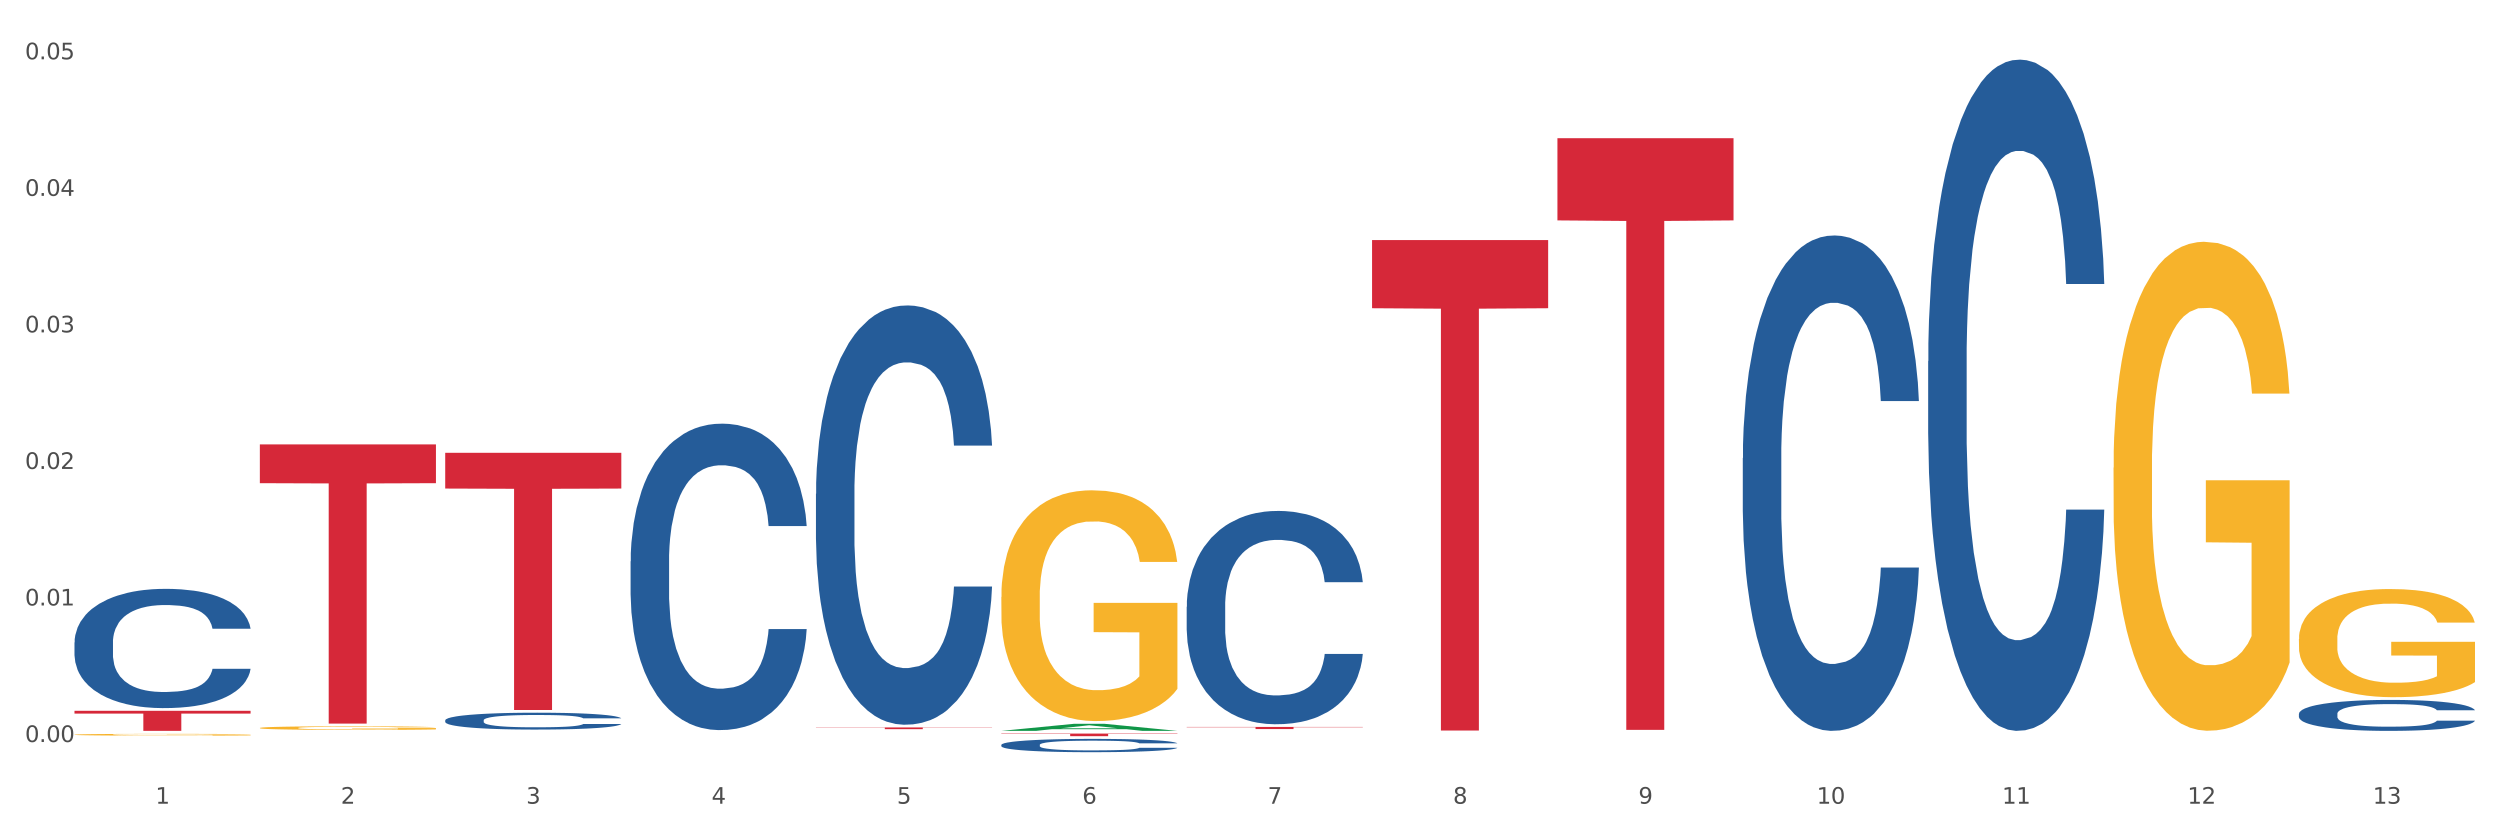 <?xml version="1.0" encoding="utf-8" standalone="no"?>
<!DOCTYPE svg PUBLIC "-//W3C//DTD SVG 1.1//EN"
  "http://www.w3.org/Graphics/SVG/1.1/DTD/svg11.dtd">
<svg xmlns:xlink="http://www.w3.org/1999/xlink" width="1080pt" height="360pt" viewBox="0 0 1080 360" xmlns="http://www.w3.org/2000/svg" version="1.1">
 <rect x="0" y="0" width="1080" height="360" fill="#333333" stroke="none"/>
 <defs>
  <style type="text/css">*{stroke-linejoin: round; stroke-linecap: butt}</style>
 </defs>
 <g id="figure_1">
  <g id="patch_1">
   <path d="M 0 360 
L 1080 360 
L 1080 0 
L 0 0 
z
" style="fill: #ffffff; stroke: #ffffff; stroke-linejoin: miter"/>
  </g>
  <g id="axes_1">
   <g id="matplotlib.axis_1">
    <g id="xtick_1">
     <g id="text_1">
      <!-- 1 -->
      <g style="fill: #4d4d4d" transform="translate(67.159 347.204) scale(0.096 -0.096)">
       <defs>
        <path id="DejaVuSans-31" d="M 794 531 
L 1825 531 
L 1825 4091 
L 703 3866 
L 703 4441 
L 1819 4666 
L 2450 4666 
L 2450 531 
L 3481 531 
L 3481 0 
L 794 0 
L 794 531 
z
" transform="scale(0.016)"/>
       </defs>
       <use xlink:href="#DejaVuSans-31"/>
      </g>
     </g>
    </g>
    <g id="xtick_2">
     <g id="text_2">
      <!-- 2 -->
      <g style="fill: #4d4d4d" transform="translate(147.238 347.204) scale(0.096 -0.096)">
       <defs>
        <path id="DejaVuSans-32" d="M 1228 531 
L 3431 531 
L 3431 0 
L 469 0 
L 469 531 
Q 828 903 1448 1529 
Q 2069 2156 2228 2338 
Q 2531 2678 2651 2914 
Q 2772 3150 2772 3378 
Q 2772 3750 2511 3984 
Q 2250 4219 1831 4219 
Q 1534 4219 1204 4116 
Q 875 4013 500 3803 
L 500 4441 
Q 881 4594 1212 4672 
Q 1544 4750 1819 4750 
Q 2544 4750 2975 4387 
Q 3406 4025 3406 3419 
Q 3406 3131 3298 2873 
Q 3191 2616 2906 2266 
Q 2828 2175 2409 1742 
Q 1991 1309 1228 531 
z
" transform="scale(0.016)"/>
       </defs>
       <use xlink:href="#DejaVuSans-32"/>
      </g>
     </g>
    </g>
    <g id="xtick_3">
     <g id="text_3">
      <!-- 3 -->
      <g style="fill: #4d4d4d" transform="translate(227.317 347.204) scale(0.096 -0.096)">
       <defs>
        <path id="DejaVuSans-33" d="M 2597 2516 
Q 3050 2419 3304 2112 
Q 3559 1806 3559 1356 
Q 3559 666 3084 287 
Q 2609 -91 1734 -91 
Q 1441 -91 1130 -33 
Q 819 25 488 141 
L 488 750 
Q 750 597 1062 519 
Q 1375 441 1716 441 
Q 2309 441 2620 675 
Q 2931 909 2931 1356 
Q 2931 1769 2642 2001 
Q 2353 2234 1838 2234 
L 1294 2234 
L 1294 2753 
L 1863 2753 
Q 2328 2753 2575 2939 
Q 2822 3125 2822 3475 
Q 2822 3834 2567 4026 
Q 2313 4219 1838 4219 
Q 1578 4219 1281 4162 
Q 984 4106 628 3988 
L 628 4550 
Q 988 4650 1302 4700 
Q 1616 4750 1894 4750 
Q 2613 4750 3031 4423 
Q 3450 4097 3450 3541 
Q 3450 3153 3228 2886 
Q 3006 2619 2597 2516 
z
" transform="scale(0.016)"/>
       </defs>
       <use xlink:href="#DejaVuSans-33"/>
      </g>
     </g>
    </g>
    <g id="xtick_4">
     <g id="text_4">
      <!-- 4 -->
      <g style="fill: #4d4d4d" transform="translate(307.396 347.204) scale(0.096 -0.096)">
       <defs>
        <path id="DejaVuSans-34" d="M 2419 4116 
L 825 1625 
L 2419 1625 
L 2419 4116 
z
M 2253 4666 
L 3047 4666 
L 3047 1625 
L 3713 1625 
L 3713 1100 
L 3047 1100 
L 3047 0 
L 2419 0 
L 2419 1100 
L 313 1100 
L 313 1709 
L 2253 4666 
z
" transform="scale(0.016)"/>
       </defs>
       <use xlink:href="#DejaVuSans-34"/>
      </g>
     </g>
    </g>
    <g id="xtick_5">
     <g id="text_5">
      <!-- 5 -->
      <g style="fill: #4d4d4d" transform="translate(387.475 347.204) scale(0.096 -0.096)">
       <defs>
        <path id="DejaVuSans-35" d="M 691 4666 
L 3169 4666 
L 3169 4134 
L 1269 4134 
L 1269 2991 
Q 1406 3038 1543 3061 
Q 1681 3084 1819 3084 
Q 2600 3084 3056 2656 
Q 3513 2228 3513 1497 
Q 3513 744 3044 326 
Q 2575 -91 1722 -91 
Q 1428 -91 1123 -41 
Q 819 9 494 109 
L 494 744 
Q 775 591 1075 516 
Q 1375 441 1709 441 
Q 2250 441 2565 725 
Q 2881 1009 2881 1497 
Q 2881 1984 2565 2268 
Q 2250 2553 1709 2553 
Q 1456 2553 1204 2497 
Q 953 2441 691 2322 
L 691 4666 
z
" transform="scale(0.016)"/>
       </defs>
       <use xlink:href="#DejaVuSans-35"/>
      </g>
     </g>
    </g>
    <g id="xtick_6">
     <g id="text_6">
      <!-- 6 -->
      <g style="fill: #4d4d4d" transform="translate(467.554 347.204) scale(0.096 -0.096)">
       <defs>
        <path id="DejaVuSans-36" d="M 2113 2584 
Q 1688 2584 1439 2293 
Q 1191 2003 1191 1497 
Q 1191 994 1439 701 
Q 1688 409 2113 409 
Q 2538 409 2786 701 
Q 3034 994 3034 1497 
Q 3034 2003 2786 2293 
Q 2538 2584 2113 2584 
z
M 3366 4563 
L 3366 3988 
Q 3128 4100 2886 4159 
Q 2644 4219 2406 4219 
Q 1781 4219 1451 3797 
Q 1122 3375 1075 2522 
Q 1259 2794 1537 2939 
Q 1816 3084 2150 3084 
Q 2853 3084 3261 2657 
Q 3669 2231 3669 1497 
Q 3669 778 3244 343 
Q 2819 -91 2113 -91 
Q 1303 -91 875 529 
Q 447 1150 447 2328 
Q 447 3434 972 4092 
Q 1497 4750 2381 4750 
Q 2619 4750 2861 4703 
Q 3103 4656 3366 4563 
z
" transform="scale(0.016)"/>
       </defs>
       <use xlink:href="#DejaVuSans-36"/>
      </g>
     </g>
    </g>
    <g id="xtick_7">
     <g id="text_7">
      <!-- 7 -->
      <g style="fill: #4d4d4d" transform="translate(547.634 347.204) scale(0.096 -0.096)">
       <defs>
        <path id="DejaVuSans-37" d="M 525 4666 
L 3525 4666 
L 3525 4397 
L 1831 0 
L 1172 0 
L 2766 4134 
L 525 4134 
L 525 4666 
z
" transform="scale(0.016)"/>
       </defs>
       <use xlink:href="#DejaVuSans-37"/>
      </g>
     </g>
    </g>
    <g id="xtick_8">
     <g id="text_8">
      <!-- 8 -->
      <g style="fill: #4d4d4d" transform="translate(627.713 347.204) scale(0.096 -0.096)">
       <defs>
        <path id="DejaVuSans-38" d="M 2034 2216 
Q 1584 2216 1326 1975 
Q 1069 1734 1069 1313 
Q 1069 891 1326 650 
Q 1584 409 2034 409 
Q 2484 409 2743 651 
Q 3003 894 3003 1313 
Q 3003 1734 2745 1975 
Q 2488 2216 2034 2216 
z
M 1403 2484 
Q 997 2584 770 2862 
Q 544 3141 544 3541 
Q 544 4100 942 4425 
Q 1341 4750 2034 4750 
Q 2731 4750 3128 4425 
Q 3525 4100 3525 3541 
Q 3525 3141 3298 2862 
Q 3072 2584 2669 2484 
Q 3125 2378 3379 2068 
Q 3634 1759 3634 1313 
Q 3634 634 3220 271 
Q 2806 -91 2034 -91 
Q 1263 -91 848 271 
Q 434 634 434 1313 
Q 434 1759 690 2068 
Q 947 2378 1403 2484 
z
M 1172 3481 
Q 1172 3119 1398 2916 
Q 1625 2713 2034 2713 
Q 2441 2713 2670 2916 
Q 2900 3119 2900 3481 
Q 2900 3844 2670 4047 
Q 2441 4250 2034 4250 
Q 1625 4250 1398 4047 
Q 1172 3844 1172 3481 
z
" transform="scale(0.016)"/>
       </defs>
       <use xlink:href="#DejaVuSans-38"/>
      </g>
     </g>
    </g>
    <g id="xtick_9">
     <g id="text_9">
      <!-- 9 -->
      <g style="fill: #4d4d4d" transform="translate(707.792 347.204) scale(0.096 -0.096)">
       <defs>
        <path id="DejaVuSans-39" d="M 703 97 
L 703 672 
Q 941 559 1184 500 
Q 1428 441 1663 441 
Q 2288 441 2617 861 
Q 2947 1281 2994 2138 
Q 2813 1869 2534 1725 
Q 2256 1581 1919 1581 
Q 1219 1581 811 2004 
Q 403 2428 403 3163 
Q 403 3881 828 4315 
Q 1253 4750 1959 4750 
Q 2769 4750 3195 4129 
Q 3622 3509 3622 2328 
Q 3622 1225 3098 567 
Q 2575 -91 1691 -91 
Q 1453 -91 1209 -44 
Q 966 3 703 97 
z
M 1959 2075 
Q 2384 2075 2632 2365 
Q 2881 2656 2881 3163 
Q 2881 3666 2632 3958 
Q 2384 4250 1959 4250 
Q 1534 4250 1286 3958 
Q 1038 3666 1038 3163 
Q 1038 2656 1286 2365 
Q 1534 2075 1959 2075 
z
" transform="scale(0.016)"/>
       </defs>
       <use xlink:href="#DejaVuSans-39"/>
      </g>
     </g>
    </g>
    <g id="xtick_10">
     <g id="text_10">
      <!-- 10 -->
      <g style="fill: #4d4d4d" transform="translate(784.817 347.204) scale(0.096 -0.096)">
       <defs>
        <path id="DejaVuSans-30" d="M 2034 4250 
Q 1547 4250 1301 3770 
Q 1056 3291 1056 2328 
Q 1056 1369 1301 889 
Q 1547 409 2034 409 
Q 2525 409 2770 889 
Q 3016 1369 3016 2328 
Q 3016 3291 2770 3770 
Q 2525 4250 2034 4250 
z
M 2034 4750 
Q 2819 4750 3233 4129 
Q 3647 3509 3647 2328 
Q 3647 1150 3233 529 
Q 2819 -91 2034 -91 
Q 1250 -91 836 529 
Q 422 1150 422 2328 
Q 422 3509 836 4129 
Q 1250 4750 2034 4750 
z
" transform="scale(0.016)"/>
       </defs>
       <use xlink:href="#DejaVuSans-31"/>
       <use xlink:href="#DejaVuSans-30" transform="translate(63.623 0)"/>
      </g>
     </g>
    </g>
    <g id="xtick_11">
     <g id="text_11">
      <!-- 11 -->
      <g style="fill: #4d4d4d" transform="translate(864.896 347.204) scale(0.096 -0.096)">
       <use xlink:href="#DejaVuSans-31"/>
       <use xlink:href="#DejaVuSans-31" transform="translate(63.623 0)"/>
      </g>
     </g>
    </g>
    <g id="xtick_12">
     <g id="text_12">
      <!-- 12 -->
      <g style="fill: #4d4d4d" transform="translate(944.975 347.204) scale(0.096 -0.096)">
       <use xlink:href="#DejaVuSans-31"/>
       <use xlink:href="#DejaVuSans-32" transform="translate(63.623 0)"/>
      </g>
     </g>
    </g>
    <g id="xtick_13">
     <g id="text_13">
      <!-- 13 -->
      <g style="fill: #4d4d4d" transform="translate(1025.054 347.204) scale(0.096 -0.096)">
       <use xlink:href="#DejaVuSans-31"/>
       <use xlink:href="#DejaVuSans-33" transform="translate(63.623 0)"/>
      </g>
     </g>
    </g>
    <g id="xtick_14"/>
    <g id="xtick_15"/>
    <g id="xtick_16"/>
    <g id="xtick_17"/>
    <g id="xtick_18"/>
    <g id="xtick_19"/>
    <g id="xtick_20"/>
    <g id="xtick_21"/>
    <g id="xtick_22"/>
    <g id="xtick_23"/>
    <g id="xtick_24"/>
    <g id="xtick_25"/>
   </g>
   <g id="matplotlib.axis_2">
    <g id="ytick_1">
     <g id="text_14">
      <!-- 0.00 -->
      <g style="fill: #4d4d4d" transform="translate(10.8 320.553) scale(0.096 -0.096)">
       <defs>
        <path id="DejaVuSans-2e" d="M 684 794 
L 1344 794 
L 1344 0 
L 684 0 
L 684 794 
z
" transform="scale(0.016)"/>
       </defs>
       <use xlink:href="#DejaVuSans-30"/>
       <use xlink:href="#DejaVuSans-2e" transform="translate(63.623 0)"/>
       <use xlink:href="#DejaVuSans-30" transform="translate(95.41 0)"/>
       <use xlink:href="#DejaVuSans-30" transform="translate(159.033 0)"/>
      </g>
     </g>
    </g>
    <g id="ytick_2">
     <g id="text_15">
      <!-- 0.01 -->
      <g style="fill: #4d4d4d" transform="translate(10.8 261.567) scale(0.096 -0.096)">
       <use xlink:href="#DejaVuSans-30"/>
       <use xlink:href="#DejaVuSans-2e" transform="translate(63.623 0)"/>
       <use xlink:href="#DejaVuSans-30" transform="translate(95.41 0)"/>
       <use xlink:href="#DejaVuSans-31" transform="translate(159.033 0)"/>
      </g>
     </g>
    </g>
    <g id="ytick_3">
     <g id="text_16">
      <!-- 0.02 -->
      <g style="fill: #4d4d4d" transform="translate(10.8 202.581) scale(0.096 -0.096)">
       <use xlink:href="#DejaVuSans-30"/>
       <use xlink:href="#DejaVuSans-2e" transform="translate(63.623 0)"/>
       <use xlink:href="#DejaVuSans-30" transform="translate(95.41 0)"/>
       <use xlink:href="#DejaVuSans-32" transform="translate(159.033 0)"/>
      </g>
     </g>
    </g>
    <g id="ytick_4">
     <g id="text_17">
      <!-- 0.03 -->
      <g style="fill: #4d4d4d" transform="translate(10.8 143.595) scale(0.096 -0.096)">
       <use xlink:href="#DejaVuSans-30"/>
       <use xlink:href="#DejaVuSans-2e" transform="translate(63.623 0)"/>
       <use xlink:href="#DejaVuSans-30" transform="translate(95.41 0)"/>
       <use xlink:href="#DejaVuSans-33" transform="translate(159.033 0)"/>
      </g>
     </g>
    </g>
    <g id="ytick_5">
     <g id="text_18">
      <!-- 0.04 -->
      <g style="fill: #4d4d4d" transform="translate(10.8 84.609) scale(0.096 -0.096)">
       <use xlink:href="#DejaVuSans-30"/>
       <use xlink:href="#DejaVuSans-2e" transform="translate(63.623 0)"/>
       <use xlink:href="#DejaVuSans-30" transform="translate(95.41 0)"/>
       <use xlink:href="#DejaVuSans-34" transform="translate(159.033 0)"/>
      </g>
     </g>
    </g>
    <g id="ytick_6">
     <g id="text_19">
      <!-- 0.05 -->
      <g style="fill: #4d4d4d" transform="translate(10.8 25.623) scale(0.096 -0.096)">
       <use xlink:href="#DejaVuSans-30"/>
       <use xlink:href="#DejaVuSans-2e" transform="translate(63.623 0)"/>
       <use xlink:href="#DejaVuSans-30" transform="translate(95.41 0)"/>
       <use xlink:href="#DejaVuSans-35" transform="translate(159.033 0)"/>
      </g>
     </g>
    </g>
    <g id="ytick_7"/>
    <g id="ytick_8"/>
    <g id="ytick_9"/>
    <g id="ytick_10"/>
    <g id="ytick_11"/>
   </g>
   <g id="PolyCollection_1">
    <path d="M 432.571 315.735 
L 432.649 315.733 
L 464.02 312.678 
L 477.039 312.675 
L 508.646 315.741 
L 493.588 315.741 
L 486.765 315.027 
L 454.374 315.027 
L 454.138 315.039 
L 447.551 315.741 
L 432.571 315.741 
L 432.571 315.735 
L 458.452 314.601 
L 482.686 314.598 
L 470.687 313.329 
L 470.53 313.323 
L 470.373 313.332 
L 458.374 314.598 
L 458.452 314.601 
L 432.571 315.735 
z
" clip-path="url(#p04d660bd63)" style="fill: #109648"/>
    <path d="M 272.412 242.503 
L 272.502 242.382 
L 272.502 238.997 
L 272.772 234.402 
L 273.761 225.939 
L 275.02 219.532 
L 277.178 212.036 
L 278.347 208.892 
L 279.876 205.386 
L 283.023 199.704 
L 286.62 194.868 
L 289.138 192.208 
L 291.027 190.515 
L 295.253 187.493 
L 297.681 186.163 
L 300.199 185.075 
L 302.357 184.35 
L 305.954 183.503 
L 308.831 183.14 
L 312.159 183.02 
L 314.946 183.14 
L 318.633 183.624 
L 324.028 185.075 
L 326.097 185.921 
L 328.884 187.372 
L 331.762 189.306 
L 334.1 191.241 
L 336.798 194.022 
L 339.585 197.649 
L 342.283 202.243 
L 344.171 206.474 
L 345.7 210.948 
L 347.049 216.388 
L 348.038 222.312 
L 348.488 227.269 
L 332.032 227.269 
L 331.582 222.796 
L 330.683 217.96 
L 329.784 214.696 
L 328.794 212.036 
L 327.266 209.013 
L 325.917 207.079 
L 323.669 204.782 
L 321.601 203.331 
L 319.892 202.485 
L 317.824 201.759 
L 313.418 201.034 
L 310.27 201.034 
L 308.292 201.276 
L 305.864 201.88 
L 303.796 202.726 
L 301.368 204.177 
L 299.479 205.749 
L 297.591 207.804 
L 296.512 209.255 
L 294.893 211.915 
L 293.814 214.091 
L 292.375 217.839 
L 291.566 220.499 
L 290.127 227.39 
L 289.498 232.468 
L 289.228 235.974 
L 289.048 239.843 
L 289.048 258.703 
L 289.588 267.166 
L 290.037 270.794 
L 290.757 274.904 
L 292.106 280.224 
L 294.084 285.422 
L 296.152 289.17 
L 297.861 291.468 
L 299.479 293.16 
L 301.098 294.49 
L 303.076 295.699 
L 304.695 296.424 
L 307.123 297.15 
L 310 297.513 
L 312.249 297.513 
L 316.835 296.908 
L 318.903 296.304 
L 320.881 295.457 
L 323.039 294.127 
L 324.748 292.677 
L 325.737 291.588 
L 327.356 289.291 
L 328.615 286.873 
L 329.694 284.093 
L 330.413 281.675 
L 331.222 278.048 
L 331.852 273.937 
L 332.032 271.761 
L 348.488 271.761 
L 348.128 276.113 
L 347.498 280.345 
L 346.24 286.027 
L 345.25 289.291 
L 343.722 293.281 
L 342.103 296.666 
L 339.855 300.414 
L 337.787 303.195 
L 335.629 305.613 
L 333.291 307.789 
L 329.064 310.812 
L 327.535 311.658 
L 324.298 313.109 
L 321.78 313.955 
L 318.094 314.801 
L 314.317 315.285 
L 310.36 315.406 
L 306.853 315.164 
L 302.986 314.439 
L 300.558 313.713 
L 297.861 312.625 
L 294.713 310.933 
L 291.746 308.877 
L 288.958 306.459 
L 286.351 303.679 
L 283.923 300.535 
L 280.775 295.336 
L 278.437 290.259 
L 276.729 285.543 
L 275.56 281.554 
L 274.391 276.476 
L 273.761 272.97 
L 272.772 264.507 
L 272.412 256.648 
L 272.412 242.503 
z
" clip-path="url(#p04d660bd63)" style="fill: #255c99"/>
    <path d="M 352.492 213.337 
L 352.582 213.172 
L 352.582 208.54 
L 352.851 202.253 
L 353.84 190.674 
L 355.099 181.906 
L 357.258 171.65 
L 358.427 167.349 
L 359.955 162.551 
L 363.103 154.776 
L 366.699 148.159 
L 369.217 144.52 
L 371.106 142.204 
L 375.332 138.068 
L 377.76 136.249 
L 380.278 134.76 
L 382.436 133.767 
L 386.033 132.609 
L 388.911 132.113 
L 392.238 131.948 
L 395.025 132.113 
L 398.712 132.775 
L 404.108 134.76 
L 406.176 135.918 
L 408.963 137.903 
L 411.841 140.55 
L 414.179 143.196 
L 416.877 147.001 
L 419.664 151.964 
L 422.362 158.25 
L 424.25 164.04 
L 425.779 170.161 
L 427.128 177.605 
L 428.117 185.711 
L 428.567 192.493 
L 412.111 192.493 
L 411.661 186.373 
L 410.762 179.756 
L 409.863 175.289 
L 408.874 171.65 
L 407.345 167.514 
L 405.996 164.867 
L 403.748 161.724 
L 401.68 159.739 
L 399.971 158.581 
L 397.903 157.589 
L 393.497 156.596 
L 390.349 156.596 
L 388.371 156.927 
L 385.943 157.754 
L 383.875 158.912 
L 381.447 160.897 
L 379.559 163.048 
L 377.67 165.86 
L 376.591 167.845 
L 374.972 171.484 
L 373.893 174.462 
L 372.455 179.59 
L 371.645 183.23 
L 370.207 192.659 
L 369.577 199.607 
L 369.307 204.404 
L 369.127 209.698 
L 369.127 235.504 
L 369.667 247.084 
L 370.117 252.047 
L 370.836 257.671 
L 372.185 264.95 
L 374.163 272.063 
L 376.231 277.191 
L 377.94 280.334 
L 379.559 282.65 
L 381.177 284.47 
L 383.155 286.124 
L 384.774 287.117 
L 387.202 288.109 
L 390.08 288.606 
L 392.328 288.606 
L 396.914 287.779 
L 398.982 286.951 
L 400.96 285.793 
L 403.118 283.974 
L 404.827 281.989 
L 405.816 280.5 
L 407.435 277.357 
L 408.694 274.048 
L 409.773 270.243 
L 410.492 266.935 
L 411.302 261.972 
L 411.931 256.348 
L 412.111 253.37 
L 428.567 253.37 
L 428.207 259.325 
L 427.578 265.115 
L 426.319 272.89 
L 425.33 277.357 
L 423.801 282.816 
L 422.182 287.448 
L 419.934 292.576 
L 417.866 296.381 
L 415.708 299.689 
L 413.37 302.667 
L 409.143 306.803 
L 407.615 307.961 
L 404.377 309.946 
L 401.86 311.104 
L 398.173 312.262 
L 394.396 312.923 
L 390.439 313.089 
L 386.932 312.758 
L 383.066 311.765 
L 380.638 310.773 
L 377.94 309.284 
L 374.793 306.968 
L 371.825 304.156 
L 369.038 300.847 
L 366.43 297.042 
L 364.002 292.741 
L 360.854 285.628 
L 358.516 278.68 
L 356.808 272.229 
L 355.639 266.77 
L 354.47 259.822 
L 353.84 255.024 
L 352.851 243.444 
L 352.492 232.692 
L 352.492 213.337 
z
" clip-path="url(#p04d660bd63)" style="fill: #255c99"/>
    <path d="M 432.571 321.781 
L 432.661 321.775 
L 432.661 321.628 
L 432.93 321.428 
L 433.92 321.061 
L 435.179 320.782 
L 437.337 320.456 
L 438.506 320.32 
L 440.034 320.167 
L 443.182 319.92 
L 446.779 319.71 
L 449.297 319.594 
L 451.185 319.521 
L 455.411 319.389 
L 457.839 319.332 
L 460.357 319.284 
L 462.515 319.253 
L 466.112 319.216 
L 468.99 319.2 
L 472.317 319.195 
L 475.105 319.2 
L 478.791 319.221 
L 484.187 319.284 
L 486.255 319.321 
L 489.043 319.384 
L 491.92 319.468 
L 494.258 319.552 
L 496.956 319.673 
L 499.744 319.831 
L 502.441 320.031 
L 504.33 320.215 
L 505.858 320.409 
L 507.207 320.645 
L 508.196 320.903 
L 508.646 321.118 
L 492.19 321.118 
L 491.74 320.924 
L 490.841 320.714 
L 489.942 320.572 
L 488.953 320.456 
L 487.424 320.325 
L 486.075 320.241 
L 483.827 320.141 
L 481.759 320.078 
L 480.05 320.041 
L 477.982 320.01 
L 473.576 319.978 
L 470.429 319.978 
L 468.45 319.989 
L 466.022 320.015 
L 463.954 320.052 
L 461.526 320.115 
L 459.638 320.183 
L 457.749 320.272 
L 456.67 320.335 
L 455.052 320.451 
L 453.973 320.546 
L 452.534 320.709 
L 451.724 320.824 
L 450.286 321.124 
L 449.656 321.344 
L 449.386 321.497 
L 449.207 321.665 
L 449.207 322.485 
L 449.746 322.853 
L 450.196 323.01 
L 450.915 323.189 
L 452.264 323.42 
L 454.242 323.646 
L 456.311 323.809 
L 458.019 323.909 
L 459.638 323.983 
L 461.256 324.04 
L 463.235 324.093 
L 464.853 324.124 
L 467.281 324.156 
L 470.159 324.172 
L 472.407 324.172 
L 476.993 324.145 
L 479.061 324.119 
L 481.039 324.082 
L 483.198 324.025 
L 484.906 323.962 
L 485.895 323.914 
L 487.514 323.814 
L 488.773 323.709 
L 489.852 323.588 
L 490.571 323.483 
L 491.381 323.326 
L 492.01 323.147 
L 492.19 323.052 
L 508.646 323.052 
L 508.286 323.242 
L 507.657 323.425 
L 506.398 323.672 
L 505.409 323.814 
L 503.88 323.988 
L 502.261 324.135 
L 500.013 324.298 
L 497.945 324.419 
L 495.787 324.524 
L 493.449 324.618 
L 489.222 324.75 
L 487.694 324.787 
L 484.457 324.85 
L 481.939 324.886 
L 478.252 324.923 
L 474.475 324.944 
L 470.518 324.95 
L 467.011 324.939 
L 463.145 324.907 
L 460.717 324.876 
L 458.019 324.829 
L 454.872 324.755 
L 451.904 324.666 
L 449.117 324.561 
L 446.509 324.44 
L 444.081 324.303 
L 440.934 324.077 
L 438.596 323.856 
L 436.887 323.651 
L 435.718 323.478 
L 434.549 323.257 
L 433.92 323.105 
L 432.93 322.737 
L 432.571 322.395 
L 432.571 321.781 
z
" clip-path="url(#p04d660bd63)" style="fill: #255c99"/>
    <path d="M 512.65 262.129 
L 512.74 262.045 
L 512.74 259.688 
L 513.01 256.49 
L 513.999 250.598 
L 515.258 246.137 
L 517.416 240.919 
L 518.585 238.731 
L 520.114 236.29 
L 523.261 232.334 
L 526.858 228.968 
L 529.376 227.116 
L 531.264 225.938 
L 535.49 223.834 
L 537.918 222.908 
L 540.436 222.15 
L 542.594 221.645 
L 546.191 221.056 
L 549.069 220.804 
L 552.396 220.72 
L 555.184 220.804 
L 558.871 221.14 
L 564.266 222.15 
L 566.334 222.74 
L 569.122 223.75 
L 571.999 225.096 
L 574.337 226.443 
L 577.035 228.379 
L 579.823 230.904 
L 582.52 234.102 
L 584.409 237.048 
L 585.937 240.162 
L 587.286 243.949 
L 588.275 248.073 
L 588.725 251.524 
L 572.269 251.524 
L 571.819 248.41 
L 570.92 245.043 
L 570.021 242.771 
L 569.032 240.919 
L 567.503 238.815 
L 566.154 237.468 
L 563.906 235.869 
L 561.838 234.859 
L 560.129 234.27 
L 558.061 233.765 
L 553.655 233.26 
L 550.508 233.26 
L 548.529 233.429 
L 546.101 233.849 
L 544.033 234.438 
L 541.605 235.448 
L 539.717 236.543 
L 537.828 237.973 
L 536.749 238.983 
L 535.131 240.835 
L 534.052 242.35 
L 532.613 244.959 
L 531.804 246.811 
L 530.365 251.608 
L 529.735 255.143 
L 529.466 257.584 
L 529.286 260.277 
L 529.286 273.407 
L 529.825 279.298 
L 530.275 281.823 
L 530.994 284.685 
L 532.343 288.388 
L 534.321 292.007 
L 536.39 294.617 
L 538.098 296.216 
L 539.717 297.394 
L 541.335 298.32 
L 543.314 299.161 
L 544.932 299.666 
L 547.36 300.171 
L 550.238 300.424 
L 552.486 300.424 
L 557.072 300.003 
L 559.14 299.582 
L 561.119 298.993 
L 563.277 298.067 
L 564.985 297.057 
L 565.974 296.3 
L 567.593 294.701 
L 568.852 293.017 
L 569.931 291.082 
L 570.65 289.398 
L 571.46 286.873 
L 572.089 284.012 
L 572.269 282.497 
L 588.725 282.497 
L 588.365 285.527 
L 587.736 288.472 
L 586.477 292.428 
L 585.488 294.701 
L 583.959 297.478 
L 582.341 299.835 
L 580.092 302.444 
L 578.024 304.38 
L 575.866 306.063 
L 573.528 307.578 
L 569.302 309.682 
L 567.773 310.271 
L 564.536 311.281 
L 562.018 311.87 
L 558.331 312.459 
L 554.554 312.796 
L 550.598 312.88 
L 547.091 312.712 
L 543.224 312.207 
L 540.796 311.702 
L 538.098 310.945 
L 534.951 309.766 
L 531.983 308.335 
L 529.196 306.652 
L 526.588 304.716 
L 524.16 302.528 
L 521.013 298.909 
L 518.675 295.374 
L 516.966 292.092 
L 515.797 289.314 
L 514.628 285.779 
L 513.999 283.338 
L 513.01 277.447 
L 512.65 271.976 
L 512.65 262.129 
z
" clip-path="url(#p04d660bd63)" style="fill: #255c99"/>
    <path d="M 752.887 197.885 
L 752.977 197.689 
L 752.977 192.217 
L 753.247 184.789 
L 754.236 171.108 
L 755.495 160.749 
L 757.653 148.631 
L 758.822 143.549 
L 760.351 137.881 
L 763.498 128.695 
L 767.095 120.877 
L 769.613 116.577 
L 771.501 113.841 
L 775.728 108.955 
L 778.156 106.805 
L 780.674 105.046 
L 782.832 103.873 
L 786.429 102.505 
L 789.306 101.918 
L 792.633 101.723 
L 795.421 101.918 
L 799.108 102.7 
L 804.503 105.046 
L 806.572 106.414 
L 809.359 108.759 
L 812.237 111.886 
L 814.575 115.014 
L 817.273 119.509 
L 820.06 125.372 
L 822.758 132.8 
L 824.646 139.64 
L 826.175 146.872 
L 827.524 155.667 
L 828.513 165.244 
L 828.963 173.258 
L 812.507 173.258 
L 812.057 166.026 
L 811.158 158.208 
L 810.258 152.931 
L 809.269 148.631 
L 807.741 143.745 
L 806.392 140.618 
L 804.144 136.904 
L 802.075 134.559 
L 800.367 133.191 
L 798.299 132.018 
L 793.892 130.845 
L 790.745 130.845 
L 788.767 131.236 
L 786.339 132.213 
L 784.271 133.581 
L 781.843 135.927 
L 779.954 138.468 
L 778.066 141.79 
L 776.987 144.136 
L 775.368 148.436 
L 774.289 151.954 
L 772.85 158.013 
L 772.041 162.313 
L 770.602 173.453 
L 769.973 181.662 
L 769.703 187.33 
L 769.523 193.585 
L 769.523 224.075 
L 770.063 237.756 
L 770.512 243.62 
L 771.232 250.265 
L 772.581 258.865 
L 774.559 267.269 
L 776.627 273.328 
L 778.336 277.042 
L 779.954 279.778 
L 781.573 281.928 
L 783.551 283.883 
L 785.17 285.055 
L 787.598 286.228 
L 790.475 286.815 
L 792.723 286.815 
L 797.31 285.837 
L 799.378 284.86 
L 801.356 283.492 
L 803.514 281.342 
L 805.223 278.997 
L 806.212 277.237 
L 807.831 273.524 
L 809.089 269.615 
L 810.169 265.12 
L 810.888 261.211 
L 811.697 255.347 
L 812.327 248.702 
L 812.507 245.184 
L 828.963 245.184 
L 828.603 252.22 
L 827.973 259.061 
L 826.714 268.247 
L 825.725 273.524 
L 824.197 279.974 
L 822.578 285.446 
L 820.33 291.505 
L 818.262 296.001 
L 816.104 299.91 
L 813.765 303.428 
L 809.539 308.314 
L 808.01 309.682 
L 804.773 312.028 
L 802.255 313.396 
L 798.568 314.764 
L 794.792 315.546 
L 790.835 315.741 
L 787.328 315.35 
L 783.461 314.178 
L 781.033 313.005 
L 778.336 311.246 
L 775.188 308.51 
L 772.221 305.187 
L 769.433 301.278 
L 766.825 296.782 
L 764.398 291.701 
L 761.25 283.296 
L 758.912 275.087 
L 757.204 267.465 
L 756.035 261.015 
L 754.866 252.806 
L 754.236 247.138 
L 753.247 233.457 
L 752.887 220.752 
L 752.887 197.885 
z
" clip-path="url(#p04d660bd63)" style="fill: #255c99"/>
    <path d="M 832.967 156.053 
L 833.056 155.788 
L 833.056 148.373 
L 833.326 138.309 
L 834.315 119.772 
L 835.574 105.736 
L 837.732 89.317 
L 838.901 82.432 
L 840.43 74.752 
L 843.577 62.305 
L 847.174 51.712 
L 849.692 45.886 
L 851.581 42.179 
L 855.807 35.558 
L 858.235 32.645 
L 860.753 30.261 
L 862.911 28.673 
L 866.508 26.819 
L 869.385 26.024 
L 872.713 25.759 
L 875.5 26.024 
L 879.187 27.084 
L 884.583 30.261 
L 886.651 32.115 
L 889.438 35.293 
L 892.316 39.53 
L 894.654 43.767 
L 897.352 49.858 
L 900.139 57.803 
L 902.837 67.866 
L 904.725 77.135 
L 906.254 86.934 
L 907.603 98.851 
L 908.592 111.827 
L 909.042 122.685 
L 892.586 122.685 
L 892.136 112.886 
L 891.237 102.293 
L 890.338 95.143 
L 889.348 89.317 
L 887.82 82.697 
L 886.471 78.459 
L 884.223 73.428 
L 882.155 70.25 
L 880.446 68.396 
L 878.378 66.807 
L 873.972 65.218 
L 870.824 65.218 
L 868.846 65.748 
L 866.418 67.072 
L 864.35 68.926 
L 861.922 72.104 
L 860.033 75.546 
L 858.145 80.048 
L 857.066 83.226 
L 855.447 89.052 
L 854.368 93.819 
L 852.929 102.029 
L 852.12 107.855 
L 850.681 122.95 
L 850.052 134.072 
L 849.782 141.752 
L 849.602 150.227 
L 849.602 191.539 
L 850.142 210.077 
L 850.591 218.021 
L 851.311 227.025 
L 852.66 238.678 
L 854.638 250.065 
L 856.706 258.274 
L 858.415 263.306 
L 860.033 267.014 
L 861.652 269.927 
L 863.63 272.575 
L 865.249 274.164 
L 867.677 275.753 
L 870.554 276.547 
L 872.803 276.547 
L 877.389 275.223 
L 879.457 273.899 
L 881.435 272.045 
L 883.593 269.132 
L 885.302 265.954 
L 886.291 263.571 
L 887.91 258.539 
L 889.169 253.243 
L 890.248 247.152 
L 890.967 241.855 
L 891.776 233.911 
L 892.406 224.907 
L 892.586 220.14 
L 909.042 220.14 
L 908.682 229.674 
L 908.053 238.942 
L 906.794 251.389 
L 905.804 258.539 
L 904.276 267.278 
L 902.657 274.694 
L 900.409 282.903 
L 898.341 288.994 
L 896.183 294.29 
L 893.845 299.057 
L 889.618 305.678 
L 888.09 307.532 
L 884.852 310.71 
L 882.334 312.563 
L 878.648 314.417 
L 874.871 315.476 
L 870.914 315.741 
L 867.407 315.212 
L 863.54 313.623 
L 861.113 312.034 
L 858.415 309.65 
L 855.268 305.943 
L 852.3 301.441 
L 849.512 296.144 
L 846.905 290.053 
L 844.477 283.168 
L 841.329 271.78 
L 838.991 260.658 
L 837.283 250.33 
L 836.114 241.591 
L 834.945 230.468 
L 834.315 222.788 
L 833.326 204.251 
L 832.967 187.037 
L 832.967 156.053 
z
" clip-path="url(#p04d660bd63)" style="fill: #255c99"/>
    <path d="M 993.125 308.371 
L 993.215 308.359 
L 993.215 308.017 
L 993.485 307.553 
L 994.474 306.697 
L 995.733 306.049 
L 997.891 305.292 
L 999.06 304.974 
L 1000.588 304.619 
L 1003.736 304.045 
L 1007.333 303.556 
L 1009.851 303.287 
L 1011.739 303.116 
L 1015.965 302.811 
L 1018.393 302.676 
L 1020.911 302.566 
L 1023.069 302.493 
L 1026.666 302.407 
L 1029.544 302.371 
L 1032.871 302.358 
L 1035.659 302.371 
L 1039.345 302.419 
L 1044.741 302.566 
L 1046.809 302.652 
L 1049.597 302.798 
L 1052.474 302.994 
L 1054.812 303.189 
L 1057.51 303.471 
L 1060.298 303.837 
L 1062.995 304.302 
L 1064.884 304.729 
L 1066.412 305.182 
L 1067.761 305.732 
L 1068.75 306.33 
L 1069.2 306.832 
L 1052.744 306.832 
L 1052.294 306.379 
L 1051.395 305.89 
L 1050.496 305.56 
L 1049.507 305.292 
L 1047.978 304.986 
L 1046.629 304.79 
L 1044.381 304.558 
L 1042.313 304.412 
L 1040.604 304.326 
L 1038.536 304.253 
L 1034.13 304.179 
L 1030.983 304.179 
L 1029.004 304.204 
L 1026.576 304.265 
L 1024.508 304.351 
L 1022.08 304.497 
L 1020.192 304.656 
L 1018.303 304.864 
L 1017.224 305.01 
L 1015.606 305.279 
L 1014.527 305.499 
L 1013.088 305.878 
L 1012.278 306.147 
L 1010.84 306.844 
L 1010.21 307.357 
L 1009.94 307.711 
L 1009.761 308.103 
L 1009.761 310.009 
L 1010.3 310.865 
L 1010.75 311.231 
L 1011.469 311.647 
L 1012.818 312.185 
L 1014.796 312.71 
L 1016.865 313.089 
L 1018.573 313.321 
L 1020.192 313.492 
L 1021.81 313.627 
L 1023.789 313.749 
L 1025.407 313.822 
L 1027.835 313.896 
L 1030.713 313.932 
L 1032.961 313.932 
L 1037.547 313.871 
L 1039.615 313.81 
L 1041.594 313.725 
L 1043.752 313.59 
L 1045.46 313.443 
L 1046.449 313.333 
L 1048.068 313.101 
L 1049.327 312.857 
L 1050.406 312.576 
L 1051.125 312.331 
L 1051.935 311.965 
L 1052.564 311.549 
L 1052.744 311.329 
L 1069.2 311.329 
L 1068.84 311.769 
L 1068.211 312.197 
L 1066.952 312.771 
L 1065.963 313.101 
L 1064.434 313.505 
L 1062.815 313.847 
L 1060.567 314.226 
L 1058.499 314.507 
L 1056.341 314.751 
L 1054.003 314.971 
L 1049.777 315.277 
L 1048.248 315.362 
L 1045.011 315.509 
L 1042.493 315.595 
L 1038.806 315.68 
L 1035.029 315.729 
L 1031.072 315.741 
L 1027.565 315.717 
L 1023.699 315.643 
L 1021.271 315.57 
L 1018.573 315.46 
L 1015.426 315.289 
L 1012.458 315.081 
L 1009.671 314.837 
L 1007.063 314.556 
L 1004.635 314.238 
L 1001.488 313.712 
L 999.15 313.199 
L 997.441 312.722 
L 996.272 312.319 
L 995.103 311.806 
L 994.474 311.451 
L 993.485 310.596 
L 993.125 309.801 
L 993.125 308.371 
z
" clip-path="url(#p04d660bd63)" style="fill: #255c99"/>
    <path d="M 352.492 314.253 
L 428.567 314.253 
L 428.567 314.357 
L 398.641 314.358 
L 398.641 315 
L 382.237 315 
L 382.237 314.358 
L 352.492 314.357 
L 352.492 314.254 
L 352.492 314.253 
z
" clip-path="url(#p04d660bd63)" style="fill: #d62839"/>
    <path d="M 32.175 317.386 
L 32.265 317.386 
L 32.265 317.36 
L 32.444 317.338 
L 33.343 317.285 
L 34.69 317.242 
L 35.678 317.218 
L 36.666 317.199 
L 37.833 317.18 
L 39.271 317.16 
L 41.875 317.131 
L 43.492 317.117 
L 45.468 317.101 
L 49.061 317.078 
L 51.665 317.066 
L 54.36 317.055 
L 58.761 317.042 
L 61.635 317.037 
L 64.689 317.032 
L 68.371 317.03 
L 71.156 317.029 
L 77.263 317.031 
L 82.473 317.037 
L 84.988 317.042 
L 88.221 317.051 
L 89.927 317.056 
L 92.712 317.068 
L 95.586 317.083 
L 97.562 317.095 
L 100.526 317.119 
L 102.771 317.143 
L 104.837 317.173 
L 105.915 317.194 
L 106.723 317.213 
L 107.442 317.234 
L 108.16 317.269 
L 91.993 317.269 
L 91.365 317.244 
L 90.377 317.221 
L 88.939 317.198 
L 87.682 317.184 
L 85.526 317.167 
L 83.55 317.155 
L 81.485 317.147 
L 78.97 317.14 
L 76.994 317.136 
L 74.209 317.133 
L 68.731 317.134 
L 65.048 317.14 
L 62.533 317.147 
L 60.917 317.153 
L 59.479 317.16 
L 57.863 317.17 
L 55.977 317.185 
L 54.629 317.198 
L 53.282 317.215 
L 52.204 317.232 
L 51.216 317.252 
L 50.408 317.273 
L 49.779 317.295 
L 49.24 317.322 
L 48.791 317.367 
L 48.791 317.463 
L 48.971 317.485 
L 49.42 317.514 
L 49.959 317.536 
L 50.857 317.562 
L 51.665 317.58 
L 53.192 317.605 
L 54.899 317.627 
L 56.246 317.64 
L 57.593 317.651 
L 59.929 317.667 
L 62.533 317.679 
L 64.779 317.687 
L 67.832 317.694 
L 69.898 317.697 
L 71.695 317.699 
L 76.096 317.699 
L 79.239 317.696 
L 82.742 317.692 
L 85.437 317.685 
L 87.682 317.677 
L 90.197 317.665 
L 91.814 317.653 
L 91.814 317.505 
L 72.054 317.504 
L 72.054 317.406 
L 108.25 317.406 
L 108.25 317.694 
L 106.723 317.709 
L 105.017 317.723 
L 103.22 317.735 
L 100.526 317.749 
L 97.292 317.764 
L 94.418 317.773 
L 91.365 317.782 
L 87.772 317.79 
L 83.101 317.797 
L 80.227 317.8 
L 76.635 317.802 
L 72.413 317.802 
L 68.731 317.801 
L 65.138 317.797 
L 61.366 317.791 
L 57.683 317.782 
L 54.899 317.773 
L 52.114 317.761 
L 49.15 317.747 
L 46.815 317.732 
L 45.019 317.72 
L 43.043 317.704 
L 40.887 317.682 
L 39.271 317.663 
L 37.833 317.643 
L 36.307 317.618 
L 35.229 317.596 
L 34.151 317.569 
L 33.522 317.548 
L 32.804 317.516 
L 32.265 317.472 
L 32.175 317.386 
z
" clip-path="url(#p04d660bd63)" style="fill: #f7b32b"/>
    <path d="M 32.175 307.069 
L 108.25 307.069 
L 108.25 308.275 
L 78.325 308.283 
L 78.325 315.741 
L 61.92 315.741 
L 61.92 308.283 
L 32.175 308.275 
L 32.175 307.078 
L 32.175 307.069 
z
" clip-path="url(#p04d660bd63)" style="fill: #d62839"/>
    <path d="M 112.254 191.968 
L 188.329 191.968 
L 188.329 208.731 
L 158.404 208.844 
L 158.404 312.59 
L 141.999 312.59 
L 141.999 208.844 
L 112.254 208.731 
L 112.254 192.081 
L 112.254 191.968 
z
" clip-path="url(#p04d660bd63)" style="fill: #d62839"/>
    <path d="M 672.808 59.692 
L 748.883 59.692 
L 748.883 95.214 
L 718.958 95.454 
L 718.958 315.303 
L 702.553 315.303 
L 702.553 95.454 
L 672.808 95.214 
L 672.808 59.932 
L 672.808 59.692 
z
" clip-path="url(#p04d660bd63)" style="fill: #d62839"/>
    <path d="M 592.729 103.707 
L 668.804 103.707 
L 668.804 133.153 
L 638.879 133.352 
L 638.879 315.604 
L 622.474 315.604 
L 622.474 133.352 
L 592.729 133.153 
L 592.729 103.906 
L 592.729 103.707 
z
" clip-path="url(#p04d660bd63)" style="fill: #d62839"/>
    <path d="M 512.65 314.045 
L 588.725 314.045 
L 588.725 314.172 
L 558.8 314.173 
L 558.8 314.959 
L 542.395 314.959 
L 542.395 314.173 
L 512.65 314.172 
L 512.65 314.046 
L 512.65 314.045 
z
" clip-path="url(#p04d660bd63)" style="fill: #d62839"/>
    <path d="M 432.571 316.906 
L 508.646 316.906 
L 508.646 317.062 
L 478.721 317.063 
L 478.721 318.03 
L 462.316 318.03 
L 462.316 317.063 
L 432.571 317.062 
L 432.571 316.907 
L 432.571 316.906 
z
" clip-path="url(#p04d660bd63)" style="fill: #d62839"/>
    <path d="M 192.333 311.162 
L 192.423 311.155 
L 192.423 310.969 
L 192.693 310.716 
L 193.682 310.25 
L 194.941 309.897 
L 197.099 309.484 
L 198.268 309.311 
L 199.797 309.118 
L 202.944 308.805 
L 206.541 308.538 
L 209.059 308.392 
L 210.947 308.299 
L 215.174 308.132 
L 217.602 308.059 
L 220.12 307.999 
L 222.278 307.959 
L 225.875 307.913 
L 228.752 307.893 
L 232.079 307.886 
L 234.867 307.893 
L 238.554 307.919 
L 243.949 307.999 
L 246.018 308.046 
L 248.805 308.126 
L 251.683 308.232 
L 254.021 308.339 
L 256.718 308.492 
L 259.506 308.692 
L 262.204 308.945 
L 264.092 309.178 
L 265.621 309.424 
L 266.97 309.724 
L 267.959 310.05 
L 268.408 310.323 
L 251.953 310.323 
L 251.503 310.077 
L 250.604 309.81 
L 249.704 309.63 
L 248.715 309.484 
L 247.187 309.317 
L 245.838 309.211 
L 243.59 309.084 
L 241.521 309.005 
L 239.813 308.958 
L 237.745 308.918 
L 233.338 308.878 
L 230.191 308.878 
L 228.213 308.891 
L 225.785 308.925 
L 223.717 308.971 
L 221.289 309.051 
L 219.4 309.138 
L 217.512 309.251 
L 216.433 309.331 
L 214.814 309.477 
L 213.735 309.597 
L 212.296 309.804 
L 211.487 309.95 
L 210.048 310.33 
L 209.419 310.609 
L 209.149 310.802 
L 208.969 311.015 
L 208.969 312.054 
L 209.509 312.52 
L 209.958 312.72 
L 210.678 312.946 
L 212.027 313.239 
L 214.005 313.525 
L 216.073 313.732 
L 217.782 313.858 
L 219.4 313.952 
L 221.019 314.025 
L 222.997 314.091 
L 224.616 314.131 
L 227.044 314.171 
L 229.921 314.191 
L 232.169 314.191 
L 236.755 314.158 
L 238.824 314.125 
L 240.802 314.078 
L 242.96 314.005 
L 244.669 313.925 
L 245.658 313.865 
L 247.276 313.739 
L 248.535 313.605 
L 249.615 313.452 
L 250.334 313.319 
L 251.143 313.119 
L 251.773 312.893 
L 251.953 312.773 
L 268.408 312.773 
L 268.049 313.013 
L 267.419 313.246 
L 266.16 313.559 
L 265.171 313.739 
L 263.643 313.958 
L 262.024 314.145 
L 259.776 314.351 
L 257.708 314.504 
L 255.549 314.637 
L 253.211 314.757 
L 248.985 314.924 
L 247.456 314.97 
L 244.219 315.05 
L 241.701 315.097 
L 238.014 315.143 
L 234.238 315.17 
L 230.281 315.177 
L 226.774 315.163 
L 222.907 315.123 
L 220.479 315.084 
L 217.782 315.024 
L 214.634 314.93 
L 211.667 314.817 
L 208.879 314.684 
L 206.271 314.531 
L 203.843 314.358 
L 200.696 314.071 
L 198.358 313.792 
L 196.65 313.532 
L 195.481 313.312 
L 194.312 313.033 
L 193.682 312.84 
L 192.693 312.374 
L 192.333 311.941 
L 192.333 311.162 
z
" clip-path="url(#p04d660bd63)" style="fill: #255c99"/>
    <path d="M 32.175 277.531 
L 32.265 277.484 
L 32.265 276.166 
L 32.535 274.378 
L 33.524 271.084 
L 34.783 268.59 
L 36.941 265.673 
L 38.11 264.45 
L 39.639 263.085 
L 42.786 260.874 
L 46.383 258.991 
L 48.901 257.956 
L 50.789 257.297 
L 55.016 256.121 
L 57.443 255.603 
L 59.961 255.18 
L 62.119 254.898 
L 65.716 254.568 
L 68.594 254.427 
L 71.921 254.38 
L 74.709 254.427 
L 78.396 254.615 
L 83.791 255.18 
L 85.859 255.509 
L 88.647 256.074 
L 91.524 256.827 
L 93.862 257.58 
L 96.56 258.662 
L 99.348 260.074 
L 102.045 261.862 
L 103.934 263.509 
L 105.463 265.25 
L 106.811 267.367 
L 107.801 269.673 
L 108.25 271.602 
L 91.794 271.602 
L 91.345 269.861 
L 90.445 267.979 
L 89.546 266.708 
L 88.557 265.673 
L 87.028 264.497 
L 85.679 263.744 
L 83.431 262.85 
L 81.363 262.285 
L 79.655 261.956 
L 77.586 261.673 
L 73.18 261.391 
L 70.033 261.391 
L 68.054 261.485 
L 65.627 261.72 
L 63.558 262.05 
L 61.13 262.615 
L 59.242 263.226 
L 57.354 264.026 
L 56.274 264.591 
L 54.656 265.626 
L 53.577 266.473 
L 52.138 267.932 
L 51.329 268.967 
L 49.89 271.649 
L 49.26 273.625 
L 48.991 274.99 
L 48.811 276.496 
L 48.811 283.836 
L 49.35 287.13 
L 49.8 288.542 
L 50.519 290.142 
L 51.868 292.212 
L 53.847 294.235 
L 55.915 295.694 
L 57.623 296.588 
L 59.242 297.247 
L 60.861 297.764 
L 62.839 298.235 
L 64.457 298.517 
L 66.885 298.8 
L 69.763 298.941 
L 72.011 298.941 
L 76.597 298.706 
L 78.665 298.47 
L 80.644 298.141 
L 82.802 297.623 
L 84.51 297.059 
L 85.5 296.635 
L 87.118 295.741 
L 88.377 294.8 
L 89.456 293.718 
L 90.176 292.777 
L 90.985 291.365 
L 91.614 289.765 
L 91.794 288.918 
L 108.25 288.918 
L 107.89 290.612 
L 107.261 292.259 
L 106.002 294.471 
L 105.013 295.741 
L 103.484 297.294 
L 101.866 298.611 
L 99.618 300.07 
L 97.549 301.152 
L 95.391 302.093 
L 93.053 302.94 
L 88.827 304.117 
L 87.298 304.446 
L 84.061 305.011 
L 81.543 305.34 
L 77.856 305.67 
L 74.079 305.858 
L 70.123 305.905 
L 66.616 305.811 
L 62.749 305.528 
L 60.321 305.246 
L 57.623 304.823 
L 54.476 304.164 
L 51.509 303.364 
L 48.721 302.423 
L 46.113 301.341 
L 43.685 300.117 
L 40.538 298.094 
L 38.2 296.117 
L 36.491 294.282 
L 35.322 292.73 
L 34.153 290.753 
L 33.524 289.389 
L 32.535 286.095 
L 32.175 283.036 
L 32.175 277.531 
z
" clip-path="url(#p04d660bd63)" style="fill: #255c99"/>
    <path d="M 192.333 195.616 
L 268.408 195.616 
L 268.408 211.056 
L 238.483 211.161 
L 238.483 306.721 
L 222.078 306.721 
L 222.078 211.161 
L 192.333 211.056 
L 192.333 195.721 
L 192.333 195.616 
z
" clip-path="url(#p04d660bd63)" style="fill: #d62839"/>
    <path d="M 112.254 314.481 
L 112.344 314.48 
L 112.344 314.428 
L 112.524 314.384 
L 113.422 314.276 
L 114.769 314.187 
L 115.757 314.14 
L 116.745 314.101 
L 117.913 314.062 
L 119.35 314.022 
L 121.954 313.963 
L 123.571 313.933 
L 125.547 313.901 
L 129.14 313.855 
L 131.744 313.83 
L 134.439 313.808 
L 138.84 313.782 
L 141.714 313.771 
L 144.768 313.762 
L 148.45 313.756 
L 151.235 313.755 
L 157.342 313.759 
L 162.552 313.772 
L 165.067 313.782 
L 168.3 313.799 
L 170.007 313.811 
L 172.791 313.834 
L 175.665 313.864 
L 177.641 313.89 
L 180.605 313.939 
L 182.85 313.987 
L 184.916 314.048 
L 185.994 314.089 
L 186.802 314.128 
L 187.521 314.173 
L 188.24 314.243 
L 172.072 314.243 
L 171.444 314.193 
L 170.456 314.145 
L 169.019 314.099 
L 167.761 314.071 
L 165.606 314.035 
L 163.63 314.012 
L 161.564 313.995 
L 159.049 313.98 
L 157.073 313.973 
L 154.289 313.967 
L 148.81 313.969 
L 145.127 313.98 
L 142.612 313.995 
L 140.996 314.008 
L 139.559 314.022 
L 137.942 314.042 
L 136.056 314.072 
L 134.708 314.099 
L 133.361 314.134 
L 132.283 314.168 
L 131.295 314.208 
L 130.487 314.252 
L 129.858 314.296 
L 129.319 314.351 
L 128.87 314.441 
L 128.87 314.638 
L 129.05 314.682 
L 129.499 314.741 
L 130.038 314.786 
L 130.936 314.839 
L 131.744 314.875 
L 133.271 314.926 
L 134.978 314.969 
L 136.325 314.997 
L 137.672 315.019 
L 140.008 315.051 
L 142.612 315.077 
L 144.858 315.093 
L 147.912 315.107 
L 149.977 315.113 
L 151.774 315.116 
L 156.175 315.116 
L 159.318 315.111 
L 162.821 315.101 
L 165.516 315.088 
L 167.761 315.073 
L 170.276 315.047 
L 171.893 315.022 
L 171.893 314.722 
L 152.133 314.721 
L 152.133 314.521 
L 188.329 314.521 
L 188.329 315.107 
L 186.802 315.137 
L 185.096 315.164 
L 183.3 315.189 
L 180.605 315.219 
L 177.372 315.248 
L 174.497 315.268 
L 171.444 315.285 
L 167.851 315.301 
L 163.181 315.315 
L 160.306 315.321 
L 156.714 315.325 
L 152.492 315.327 
L 148.81 315.324 
L 145.217 315.317 
L 141.445 315.304 
L 137.762 315.285 
L 134.978 315.266 
L 132.194 315.243 
L 129.23 315.213 
L 126.894 315.185 
L 125.098 315.159 
L 123.122 315.126 
L 120.966 315.083 
L 119.35 315.044 
L 117.913 315.004 
L 116.386 314.952 
L 115.308 314.908 
L 114.23 314.852 
L 113.601 314.81 
L 112.883 314.745 
L 112.344 314.655 
L 112.254 314.481 
z
" clip-path="url(#p04d660bd63)" style="fill: #f7b32b"/>
    <path d="M 993.125 276.057 
L 993.215 276.014 
L 993.215 274.478 
L 993.394 273.155 
L 994.292 269.954 
L 995.64 267.308 
L 996.628 265.9 
L 997.616 264.748 
L 998.783 263.596 
L 1000.22 262.401 
L 1002.825 260.651 
L 1004.442 259.755 
L 1006.418 258.816 
L 1010.01 257.45 
L 1012.615 256.682 
L 1015.31 256.042 
L 1019.711 255.274 
L 1022.585 254.932 
L 1025.639 254.676 
L 1029.321 254.505 
L 1032.105 254.463 
L 1038.213 254.591 
L 1043.422 254.975 
L 1045.937 255.274 
L 1049.171 255.786 
L 1050.877 256.127 
L 1053.662 256.81 
L 1056.536 257.706 
L 1058.512 258.474 
L 1061.476 259.925 
L 1063.721 261.376 
L 1065.787 263.169 
L 1066.865 264.406 
L 1067.673 265.559 
L 1068.392 266.882 
L 1069.11 268.973 
L 1052.943 268.973 
L 1052.314 267.479 
L 1051.326 266.071 
L 1049.889 264.705 
L 1048.632 263.852 
L 1046.476 262.785 
L 1044.5 262.102 
L 1042.434 261.59 
L 1039.92 261.163 
L 1037.944 260.95 
L 1035.159 260.779 
L 1029.68 260.822 
L 1025.998 261.163 
L 1023.483 261.59 
L 1021.866 261.974 
L 1020.429 262.401 
L 1018.813 262.998 
L 1016.926 263.894 
L 1015.579 264.705 
L 1014.232 265.729 
L 1013.154 266.754 
L 1012.166 267.949 
L 1011.358 269.229 
L 1010.729 270.552 
L 1010.19 272.174 
L 1009.741 274.862 
L 1009.741 280.709 
L 1009.921 282.032 
L 1010.37 283.782 
L 1010.909 285.105 
L 1011.807 286.684 
L 1012.615 287.751 
L 1014.142 289.287 
L 1015.849 290.567 
L 1017.196 291.378 
L 1018.543 292.061 
L 1020.878 293 
L 1023.483 293.768 
L 1025.728 294.237 
L 1028.782 294.664 
L 1030.848 294.835 
L 1032.644 294.92 
L 1037.045 294.92 
L 1040.189 294.792 
L 1043.692 294.494 
L 1046.386 294.109 
L 1048.632 293.64 
L 1051.147 292.872 
L 1052.763 292.146 
L 1052.763 283.227 
L 1033.004 283.184 
L 1033.004 277.252 
L 1069.2 277.252 
L 1069.2 294.664 
L 1067.673 295.56 
L 1065.967 296.371 
L 1064.17 297.097 
L 1061.476 297.993 
L 1058.242 298.847 
L 1055.368 299.444 
L 1052.314 299.956 
L 1048.722 300.426 
L 1044.051 300.852 
L 1041.177 301.023 
L 1037.584 301.151 
L 1033.363 301.194 
L 1029.68 301.108 
L 1026.088 300.895 
L 1022.315 300.511 
L 1018.633 299.956 
L 1015.849 299.401 
L 1013.064 298.719 
L 1010.1 297.822 
L 1007.765 296.969 
L 1005.969 296.201 
L 1003.993 295.219 
L 1001.837 293.939 
L 1000.22 292.786 
L 998.783 291.592 
L 997.256 290.055 
L 996.179 288.732 
L 995.101 287.068 
L 994.472 285.83 
L 993.754 283.91 
L 993.215 281.221 
L 993.125 276.057 
z
" clip-path="url(#p04d660bd63)" style="fill: #f7b32b"/>
    <path d="M 913.046 202.059 
L 913.135 201.866 
L 913.135 194.921 
L 913.315 188.94 
L 914.213 174.471 
L 915.561 162.51 
L 916.549 156.143 
L 917.537 150.934 
L 918.704 145.726 
L 920.141 140.324 
L 922.746 132.414 
L 924.363 128.363 
L 926.339 124.118 
L 929.931 117.945 
L 932.536 114.472 
L 935.231 111.578 
L 939.632 108.106 
L 942.506 106.562 
L 945.559 105.405 
L 949.242 104.633 
L 952.026 104.44 
L 958.134 105.019 
L 963.343 106.755 
L 965.858 108.106 
L 969.092 110.421 
L 970.798 111.964 
L 973.582 115.051 
L 976.457 119.102 
L 978.433 122.575 
L 981.397 129.134 
L 983.642 135.694 
L 985.708 143.796 
L 986.786 149.391 
L 987.594 154.6 
L 988.312 160.581 
L 989.031 170.034 
L 972.864 170.034 
L 972.235 163.281 
L 971.247 156.915 
L 969.81 150.741 
L 968.553 146.883 
L 966.397 142.06 
L 964.421 138.973 
L 962.355 136.658 
L 959.84 134.729 
L 957.864 133.764 
L 955.08 132.993 
L 949.601 133.186 
L 945.919 134.729 
L 943.404 136.658 
L 941.787 138.394 
L 940.35 140.324 
L 938.733 143.025 
L 936.847 147.076 
L 935.5 150.741 
L 934.153 155.372 
L 933.075 160.002 
L 932.087 165.404 
L 931.279 171.191 
L 930.65 177.172 
L 930.111 184.503 
L 929.662 196.657 
L 929.662 223.087 
L 929.841 229.068 
L 930.291 236.978 
L 930.829 242.958 
L 931.728 250.096 
L 932.536 254.919 
L 934.063 261.865 
L 935.769 267.652 
L 937.117 271.318 
L 938.464 274.404 
L 940.799 278.649 
L 943.404 282.121 
L 945.649 284.243 
L 948.703 286.173 
L 950.769 286.944 
L 952.565 287.33 
L 956.966 287.33 
L 960.11 286.751 
L 963.613 285.401 
L 966.307 283.665 
L 968.553 281.543 
L 971.068 278.07 
L 972.684 274.79 
L 972.684 234.47 
L 952.925 234.277 
L 952.925 207.461 
L 989.121 207.461 
L 989.121 286.173 
L 987.594 290.224 
L 985.887 293.89 
L 984.091 297.169 
L 981.397 301.221 
L 978.163 305.079 
L 975.289 307.78 
L 972.235 310.095 
L 968.643 312.217 
L 963.972 314.146 
L 961.098 314.918 
L 957.505 315.497 
L 953.284 315.69 
L 949.601 315.304 
L 946.009 314.339 
L 942.236 312.603 
L 938.554 310.095 
L 935.769 307.587 
L 932.985 304.5 
L 930.021 300.449 
L 927.686 296.591 
L 925.89 293.118 
L 923.914 288.681 
L 921.758 282.893 
L 920.141 277.684 
L 918.704 272.282 
L 917.177 265.337 
L 916.099 259.357 
L 915.022 251.833 
L 914.393 246.238 
L 913.674 237.556 
L 913.135 225.402 
L 913.046 202.059 
z
" clip-path="url(#p04d660bd63)" style="fill: #f7b32b"/>
    <path d="M 432.571 257.88 
L 432.661 257.789 
L 432.661 254.511 
L 432.84 251.688 
L 433.738 244.859 
L 435.086 239.214 
L 436.074 236.209 
L 437.062 233.75 
L 438.229 231.292 
L 439.666 228.742 
L 442.271 225.009 
L 443.888 223.097 
L 445.864 221.094 
L 449.456 218.18 
L 452.061 216.541 
L 454.756 215.175 
L 459.157 213.536 
L 462.031 212.808 
L 465.085 212.261 
L 468.767 211.897 
L 471.551 211.806 
L 477.659 212.079 
L 482.868 212.899 
L 485.383 213.536 
L 488.617 214.629 
L 490.323 215.357 
L 493.108 216.814 
L 495.982 218.726 
L 497.958 220.365 
L 500.922 223.461 
L 503.167 226.557 
L 505.233 230.381 
L 506.311 233.022 
L 507.119 235.48 
L 507.838 238.303 
L 508.556 242.765 
L 492.389 242.765 
L 491.76 239.578 
L 490.772 236.573 
L 489.335 233.659 
L 488.078 231.838 
L 485.922 229.562 
L 483.946 228.105 
L 481.88 227.012 
L 479.366 226.102 
L 477.39 225.646 
L 474.605 225.282 
L 469.126 225.373 
L 465.444 226.102 
L 462.929 227.012 
L 461.312 227.832 
L 459.875 228.742 
L 458.258 230.017 
L 456.372 231.929 
L 455.025 233.659 
L 453.678 235.845 
L 452.6 238.03 
L 451.612 240.579 
L 450.804 243.311 
L 450.175 246.134 
L 449.636 249.594 
L 449.187 255.33 
L 449.187 267.805 
L 449.367 270.627 
L 449.816 274.361 
L 450.355 277.183 
L 451.253 280.552 
L 452.061 282.829 
L 453.588 286.107 
L 455.295 288.838 
L 456.642 290.568 
L 457.989 292.025 
L 460.324 294.028 
L 462.929 295.667 
L 465.174 296.669 
L 468.228 297.579 
L 470.294 297.944 
L 472.09 298.126 
L 476.491 298.126 
L 479.635 297.853 
L 483.138 297.215 
L 485.832 296.396 
L 488.078 295.394 
L 490.593 293.755 
L 492.209 292.207 
L 492.209 273.177 
L 472.45 273.086 
L 472.45 260.429 
L 508.646 260.429 
L 508.646 297.579 
L 507.119 299.492 
L 505.413 301.222 
L 503.616 302.77 
L 500.922 304.682 
L 497.688 306.503 
L 494.814 307.778 
L 491.76 308.87 
L 488.168 309.872 
L 483.497 310.782 
L 480.623 311.147 
L 477.03 311.42 
L 472.809 311.511 
L 469.126 311.329 
L 465.534 310.873 
L 461.761 310.054 
L 458.079 308.87 
L 455.295 307.686 
L 452.51 306.23 
L 449.546 304.317 
L 447.211 302.496 
L 445.415 300.857 
L 443.439 298.763 
L 441.283 296.031 
L 439.666 293.573 
L 438.229 291.024 
L 436.702 287.746 
L 435.625 284.923 
L 434.547 281.372 
L 433.918 278.731 
L 433.199 274.634 
L 432.661 268.897 
L 432.571 257.88 
z
" clip-path="url(#p04d660bd63)" style="fill: #f7b32b"/>
   </g>
  </g>
 </g>
 <defs>
  <clipPath id="p04d660bd63">
   <rect x="32.175" y="10.8" width="1037.025" height="329.109"/>
  </clipPath>
 </defs>
</svg>
